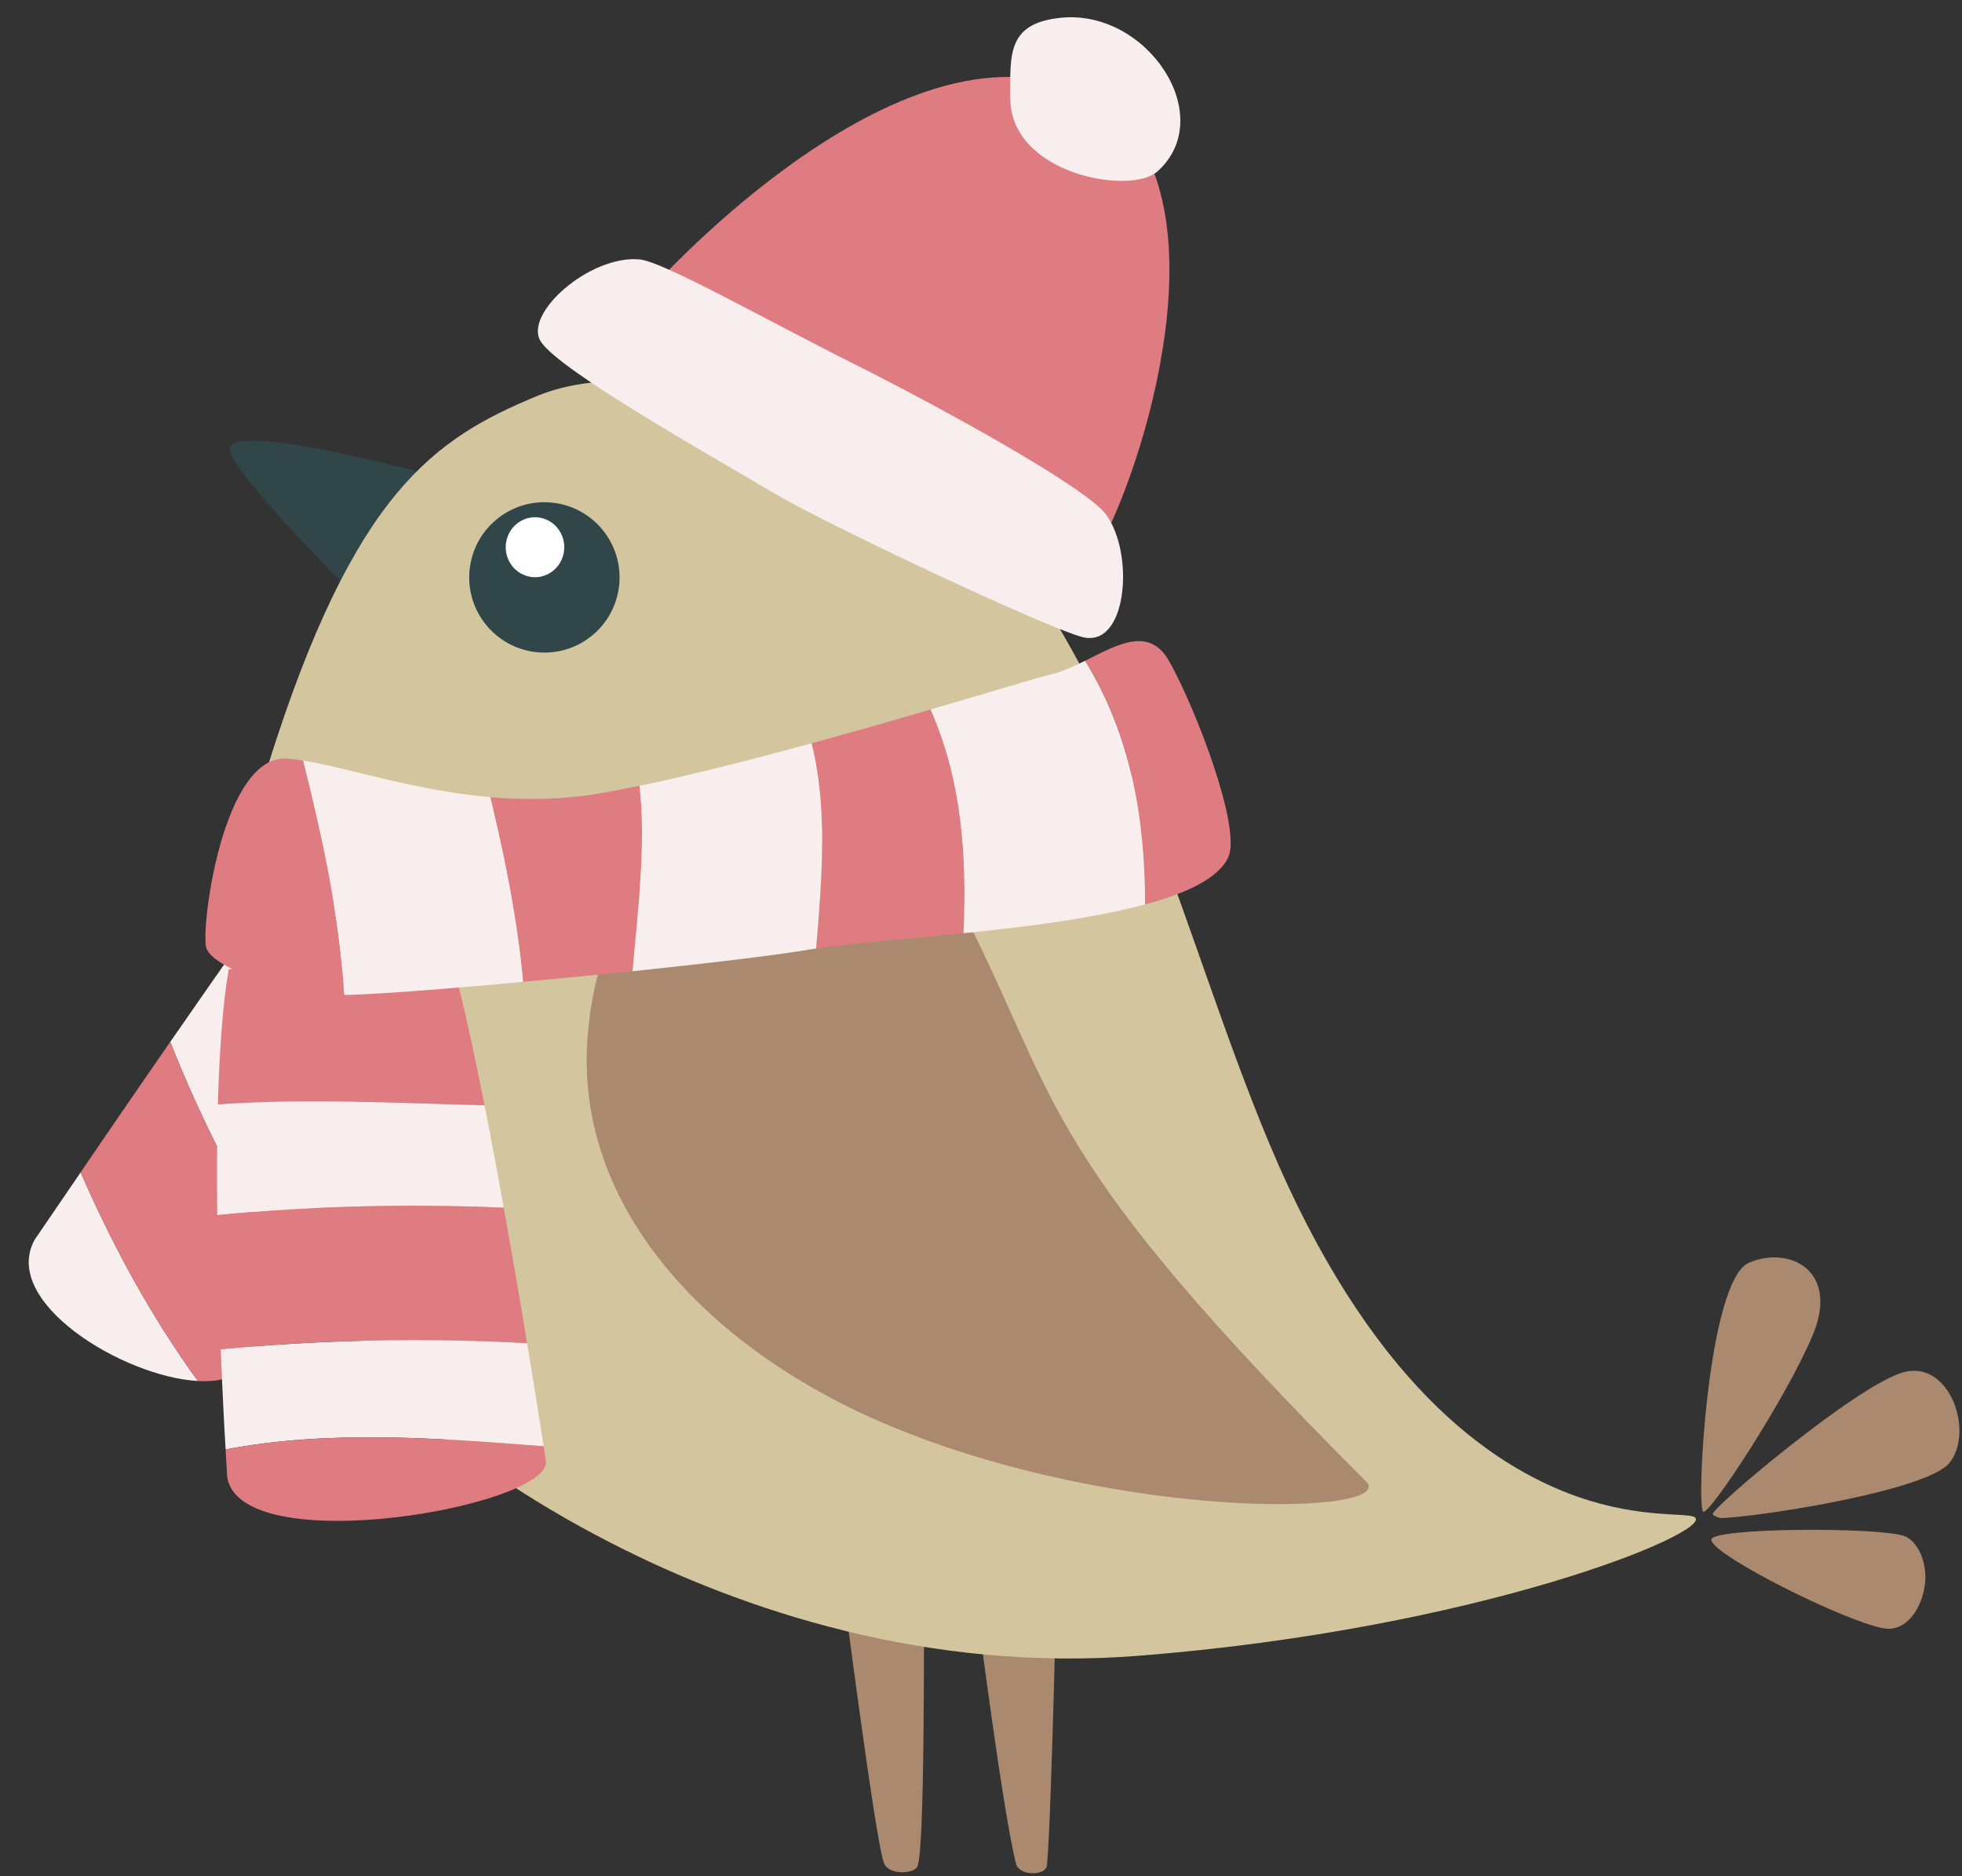 <?xml version="1.0" encoding="UTF-8"?><svg xmlns="http://www.w3.org/2000/svg" xmlns:xlink="http://www.w3.org/1999/xlink" height="504.2" preserveAspectRatio="xMidYMid meet" version="1.0" viewBox="40.2 64.1 527.3 504.2" width="527.3" zoomAndPan="magnify"><rect x="40.2" y="64.1" width="527.3" height="504.2" fill="#333333" stroke="none"/><g><g id="change1_1"><path d="M 266.637 489.863 C 266.637 489.863 275.297 557.254 277.621 564.23 C 278.477 568.223 286.105 567.652 286.754 565.602 C 288.801 561.539 288.441 502.602 288.578 496.66 C 288.73 490.117 266.637 489.863 266.637 489.863" fill="#aa896e"/></g><g id="change1_2"><path d="M 302.695 496.082 C 302.695 496.082 323.746 493.52 323.891 495.391 C 324.09 498.031 322.395 560.625 321.531 565.496 C 321.047 568.238 314.059 568.199 313.246 564.891 C 310.496 553.629 306.492 524.781 302.695 496.082" fill="#aa896e"/></g><g id="change2_1"><path d="M 161.121 193.141 C 161.121 193.141 101.887 176.41 102.004 184.934 C 102.09 191.008 138.594 227.66 139.773 227.66 C 140.961 227.66 154.004 222.27 157.562 216.871 C 161.121 211.48 161.121 193.141 161.121 193.141" fill="#304649"/></g><g id="change3_1"><path d="M 184.484 170.531 C 157.062 181.938 135.359 196.051 112.281 269.605 C 89.203 343.164 129.586 423.938 154.105 445.574 C 163.727 454.059 181.113 466.766 204.266 478.633 C 240.133 497.027 289.84 513.418 345.938 509.039 C 438.242 501.824 500.418 475.812 495.75 471.859 C 494.039 470.41 481.383 472.336 464.133 466.262 C 440.566 457.965 408.051 435.25 381.27 371.219 C 357.523 314.445 343.625 247.012 301.223 200.375 C 284.691 182.191 218.879 156.227 184.484 170.531" fill="#d3c69e"/></g><g id="change1_3"><path d="M 497.953 470.328 C 495.996 469.129 499.199 408.141 510.215 403.422 C 521.227 398.703 534.656 405.621 527.352 422.93 C 520.047 440.234 499.562 471.316 497.953 470.328" fill="#aa896e"/></g><g id="change1_4"><path d="M 500.512 471.027 C 499.637 469.723 539.629 435.953 551.918 432.789 C 558.004 431.23 562.695 435.109 565.078 440.453 C 567.504 445.902 567.527 452.867 564.191 457.121 C 558.312 464.602 514.195 471.504 503.234 472.008 C 501.852 472.07 500.695 471.301 500.512 471.027" fill="#aa896e"/></g><g id="change1_5"><path d="M 500.129 477.895 C 499.656 474.535 545.371 474.379 552.113 476.879 C 555.574 478.297 558.062 483.641 557.598 489.191 C 557.035 495.93 552.598 502.836 546.375 501.633 C 536.098 499.805 500.734 482.199 500.129 477.895" fill="#aa896e"/></g><g id="change1_6"><path d="M 300.551 312.109 C 325.305 361.477 320.289 375.125 407.281 462.117 C 416.457 471.273 341.242 473.113 279.043 447.105 C 232.445 427.621 194.289 389.848 198.145 342.398 C 201.211 304.676 221.277 291.25 242.922 289.617 C 268.074 287.723 295.363 301.762 300.551 312.109" fill="#aa896e"/></g><g id="change4_1"><path d="M 215.938 140.91 C 215.938 140.91 284.68 64.082 333.219 90.18 C 370.961 110.473 349.695 184.738 336.062 210.305 C 335.383 211.578 215.938 140.91 215.938 140.91" fill="#df7c81"/></g><g id="change5_1"><path d="M 185.52 155.848 C 180.82 148.414 198.688 132.59 212.082 133.805 C 218.5 134.391 246.094 150.074 269.172 161.613 C 292.258 173.152 332.031 194.934 337.48 202.391 C 345.191 212.941 343.16 238.508 330.988 235.262 C 320.938 232.582 261.961 204.883 247.535 196.23 C 233.117 187.574 190.574 163.836 185.52 155.848" fill="#f7eeed"/></g><g id="change5_2"><path d="M 325.305 68.875 C 348.547 66.504 367.719 95.453 351.25 110.188 C 347.703 113.363 337.992 113.598 329.082 110.527 C 319.98 107.391 311.715 100.809 311.715 90.383 C 311.715 78.855 310.785 70.355 325.305 68.875" fill="#f7eeed"/></g><g id="change2_2"><path d="M 174.973 202.672 C 165.809 209.043 163.551 221.637 169.922 230.793 C 176.293 239.953 188.887 242.215 198.047 235.844 C 207.211 229.473 209.465 216.879 203.09 207.723 C 196.723 198.562 184.133 196.301 174.973 202.672" fill="#304649"/></g><g id="change6_1"><path d="M 180.301 204.023 C 176.461 206.105 174.996 210.984 177.027 214.914 C 179.062 218.848 183.82 220.344 187.664 218.266 C 191.504 216.184 192.969 211.309 190.938 207.375 C 188.902 203.445 184.141 201.945 180.301 204.023" fill="#fff"/></g><g id="change5_3"><path d="M 156.398 291.871 C 153.332 286.734 144.395 286.297 136.09 288.102 C 133.73 288.637 131.395 289.344 129.273 290.168 C 134.605 300.809 142.082 310.16 150.578 318.777 C 151.504 316.004 152.332 313.375 153.086 310.914 C 156.129 300.934 157.594 293.848 156.398 291.871" fill="#f7eeed"/></g><g id="change5_4"><path d="M 85.957 344.055 C 94.211 364.945 104.609 385.57 117.465 404.246 C 123.504 389.637 131.297 370.57 138.355 352.285 C 126.887 340.035 116.539 326.84 107.82 312.863 C 101.441 321.773 93.699 332.879 85.957 344.055" fill="#f7eeed"/></g><g id="change4_2"><path d="M 129.273 290.168 C 125.547 291.656 122.461 293.504 120.777 295.477 C 119.219 297.305 116.785 300.52 113.691 304.73 C 111.938 307.141 109.965 309.867 107.82 312.863 C 116.539 326.84 126.887 340.035 138.355 352.285 C 139.309 349.824 140.258 347.34 141.18 344.93 C 144.711 335.559 147.949 326.598 150.578 318.777 C 142.082 310.16 134.605 300.809 129.273 290.168" fill="#df7c81"/></g><g id="change5_5"><path d="M 49.555 397.16 C 40.207 413.863 73.199 434.051 93.383 435.191 C 80.82 417.906 70.422 398.742 61.875 379.117 C 54.52 389.855 49.555 397.16 49.555 397.16" fill="#f7eeed"/></g><g id="change4_3"><path d="M 85.957 344.055 C 84.449 346.246 82.938 348.438 81.426 350.605 C 74.781 360.223 68.352 369.621 63.023 377.414 C 62.629 377.996 62.242 378.559 61.875 379.117 C 70.422 398.742 80.82 417.906 93.383 435.191 C 93.652 435.219 93.945 435.219 94.211 435.219 C 100.594 435.414 105.559 433.609 107.262 429.031 C 107.922 427.254 110.305 421.535 113.715 413.305 C 114.859 410.551 116.125 407.508 117.465 404.246 C 104.609 385.57 94.211 364.945 85.957 344.055" fill="#df7c81"/></g><g id="change5_6"><path d="M 175.57 388.613 C 173.922 379.336 172.176 369.957 170.426 361.102 C 146.535 360.473 122.441 359.207 98.754 360.863 C 98.484 370.453 98.484 380.598 98.582 390.609 C 124.156 388.141 149.797 387.512 175.57 388.613" fill="#f7eeed"/></g><g id="change5_7"><path d="M 162.328 324.785 C 160.277 317.297 158.434 312.41 157.02 311.594 C 149.059 306.914 127.148 305.363 109.234 308.469 C 105.773 309.07 103.355 315.113 101.676 324.523 C 121.734 323.34 142.102 324.156 162.328 324.785" fill="#f7eeed"/></g><g id="change5_8"><path d="M 186.32 452.73 C 185.516 447.344 183.898 437.332 181.852 425.008 C 154.262 423.535 126.879 424.062 99.527 426.66 C 99.965 437.938 100.465 447.449 100.836 453.57 C 128.457 448.289 157.793 450.496 186.32 452.73" fill="#f7eeed"/></g><g id="change4_4"><path d="M 181.312 421.75 C 179.871 412.945 178.156 403.117 176.375 393.055 C 176.105 391.582 175.84 390.086 175.57 388.613 C 149.797 387.512 124.156 388.141 98.582 390.609 C 98.582 391.242 98.582 391.844 98.617 392.477 C 98.719 402.645 99.02 412.633 99.324 421.699 C 99.395 423.379 99.457 425.035 99.527 426.66 C 126.879 424.062 154.262 423.535 181.852 425.008 C 181.684 423.93 181.512 422.852 181.312 421.75" fill="#df7c81"/></g><g id="change4_5"><path d="M 186.32 452.73 C 157.793 450.496 128.457 448.289 100.836 453.57 C 100.902 455.227 101.004 456.648 101.07 457.773 C 101.207 459.852 101.27 461.008 101.27 461.008 C 104.703 482.504 180.609 470.18 186.555 458.461 C 186.895 457.855 186.992 457.277 186.926 456.672 C 186.859 456.066 186.625 454.727 186.32 452.73" fill="#df7c81"/></g><g id="change4_6"><path d="M 170.426 361.102 C 167.605 346.832 164.781 333.879 162.328 324.785 C 142.102 324.156 121.734 323.34 101.676 324.523 C 100.027 333.984 99.152 346.832 98.754 360.863 C 122.441 359.207 146.535 360.473 170.426 361.102" fill="#df7c81"/></g><g id="change4_7"><path d="M 117.52 267.93 C 100.207 266.492 94.168 312.879 95.605 318.648 C 97.066 324.398 118.273 331.359 132.715 331.434 C 131.398 309.98 126.891 289.211 121.684 268.465 C 120.223 268.223 118.836 268.051 117.52 267.93" fill="#df7c81"/></g><g id="change4_8"><path d="M 212.09 275.234 C 208.391 276.012 204.859 276.695 201.523 277.258 C 191.223 279.031 181.289 279.105 171.965 278.301 C 175.906 294.664 179.242 311.125 180.777 327.926 C 190.371 327.051 200.449 326.074 210.191 325.078 C 211.605 308.738 213.871 291.449 212.09 275.234" fill="#df7c81"/></g><g id="change4_9"><path d="M 290.301 254.734 C 280.609 257.582 269.605 260.746 258.309 263.84 C 262.664 281.273 261.129 300.484 259.523 318.992 C 268.801 317.602 283.461 316.461 299.164 314.875 C 300.09 293.961 298.703 273.727 290.301 254.734" fill="#df7c81"/></g><g id="change4_10"><path d="M 354.535 241.949 C 349.129 232.211 340.609 237.297 331.816 241.656 C 344.281 261.965 347.887 284.219 347.934 307.133 C 359.43 304.039 367.949 299.926 370.363 294.301 C 373.746 286.34 361.742 254.93 354.535 241.949" fill="#df7c81"/></g><g id="change5_9"><path d="M 171.965 278.301 C 169.895 278.109 167.848 277.887 165.852 277.645 C 153.02 275.988 141.504 272.898 131.934 270.609 C 128.207 269.73 124.773 268.977 121.684 268.465 C 126.891 289.211 131.398 309.98 132.715 331.434 L 132.957 331.434 C 134.199 331.434 135.953 331.383 138.141 331.262 C 144.742 330.945 155.262 330.168 167.508 329.121 C 171.742 328.754 176.199 328.363 180.777 327.926 C 179.242 311.125 175.906 294.664 171.965 278.301" fill="#f7eeed"/></g><g id="change5_10"><path d="M 258.309 263.84 C 257.453 264.059 256.602 264.301 255.746 264.52 C 241.285 268.465 226.457 272.215 213.457 274.969 C 212.992 275.066 212.555 275.16 212.09 275.234 C 213.871 291.449 211.605 308.738 210.191 325.078 C 212.262 324.859 214.309 324.641 216.328 324.422 C 233.496 322.594 248.953 320.719 257.746 319.258 C 258.113 319.211 258.477 319.137 258.844 319.086 C 259.062 319.039 259.305 319.016 259.523 318.992 C 261.129 300.484 262.664 281.273 258.309 263.84" fill="#f7eeed"/></g><g id="change5_11"><path d="M 331.816 241.656 C 330.574 242.289 329.309 242.898 328.043 243.434 C 326.387 244.164 324.73 244.773 323.098 245.188 C 319.52 246.09 310.316 248.863 298.117 252.445 C 295.633 253.176 293.004 253.953 290.301 254.734 C 298.703 273.727 300.09 293.961 299.164 314.875 C 302.062 314.559 304.984 314.242 307.93 313.926 C 317.863 312.805 327.871 311.441 336.906 309.664 C 340.801 308.91 344.504 308.059 347.934 307.133 C 347.887 284.219 344.281 261.965 331.816 241.656" fill="#f7eeed"/></g></g></svg>